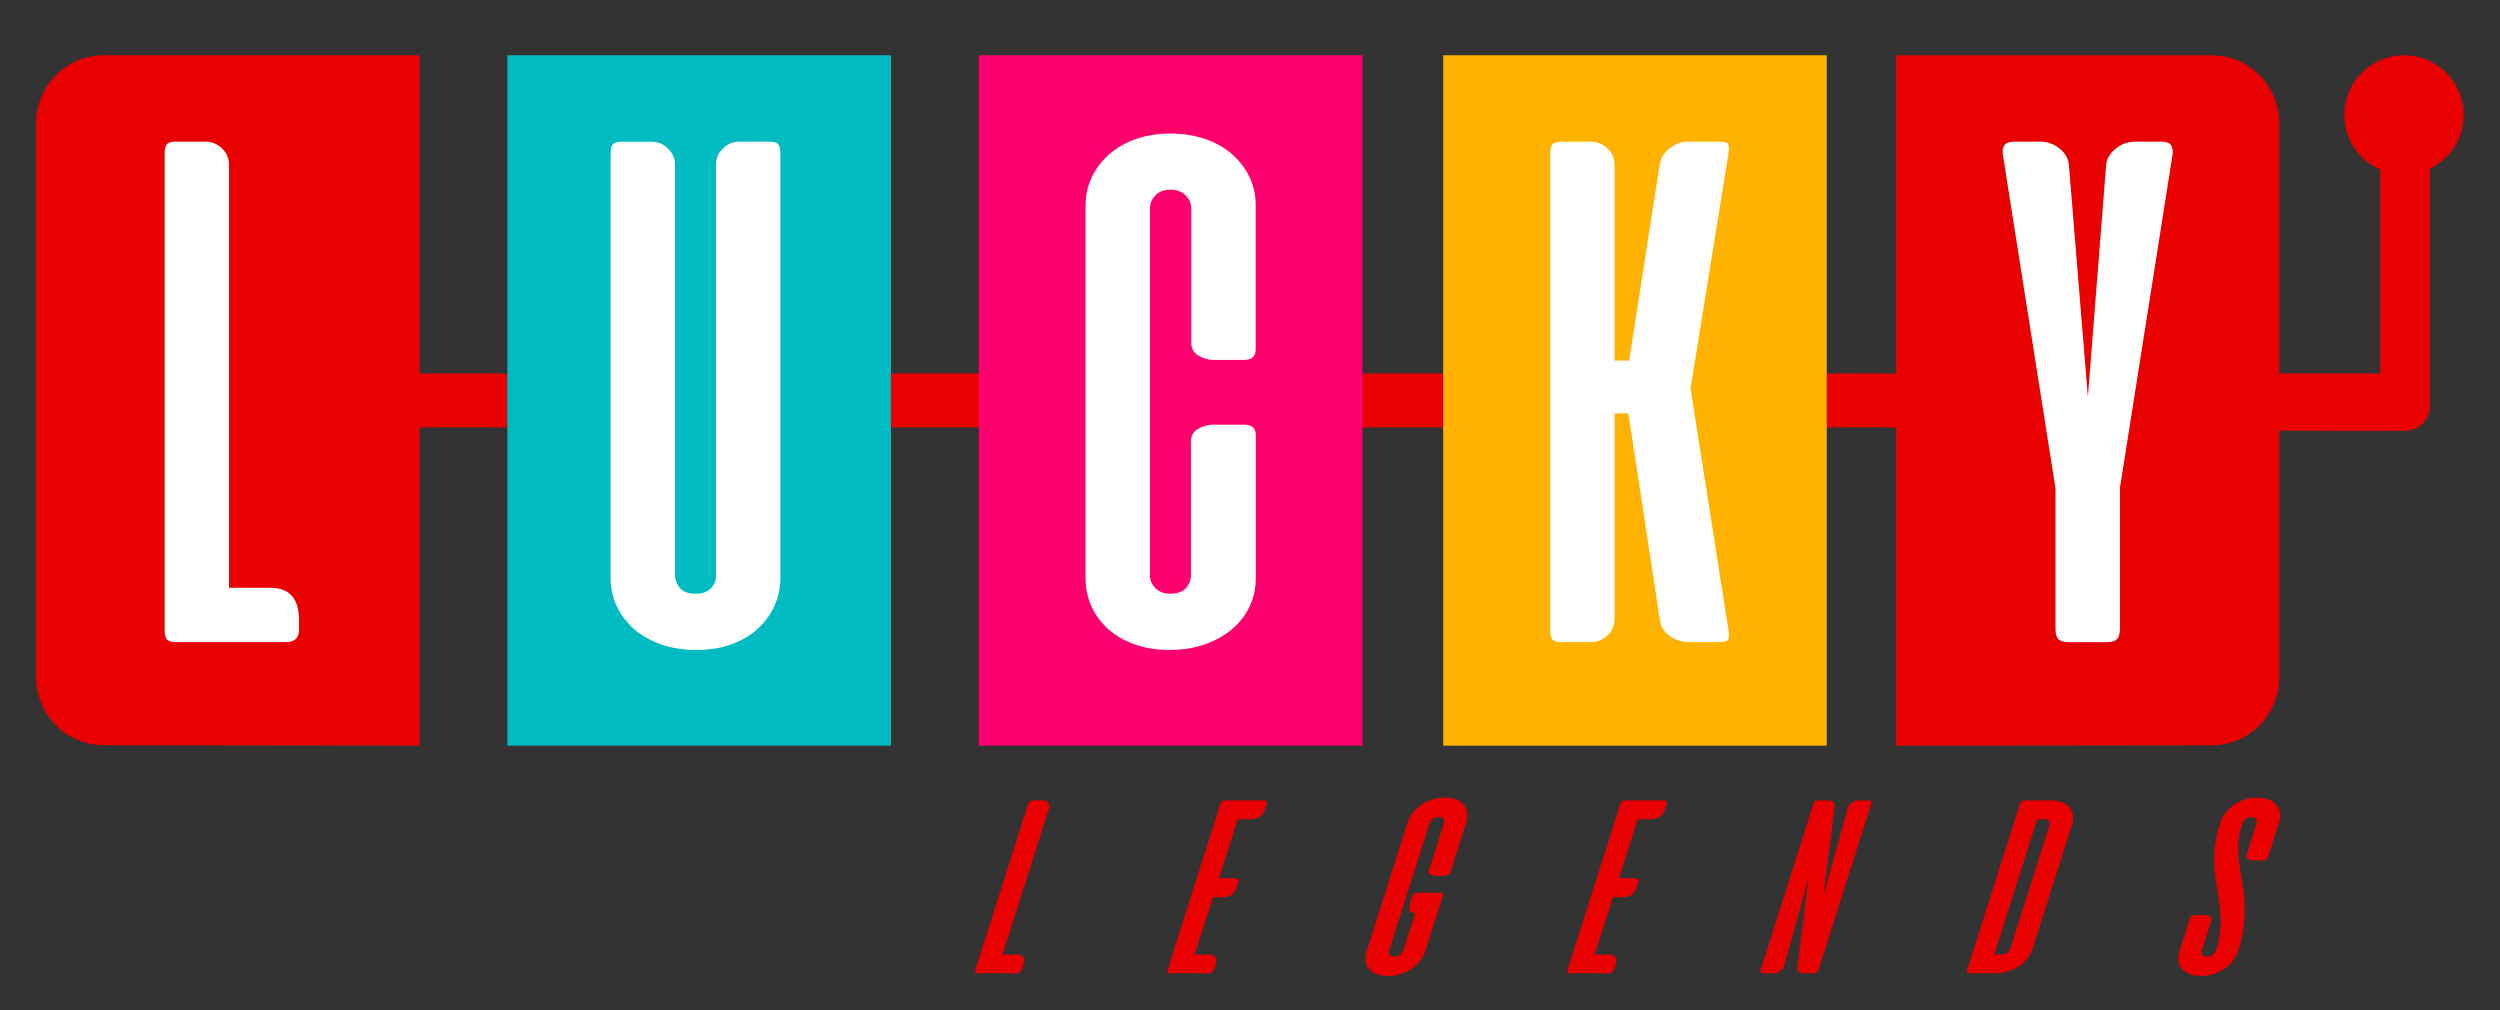<?xml version="1.0" encoding="utf-8"?>
<!-- Generator: Adobe Illustrator 26.0.3, SVG Export Plug-In . SVG Version: 6.00 Build 0)  -->
<svg version="1.1" id="Layer_1" xmlns="http://www.w3.org/2000/svg" xmlns:xlink="http://www.w3.org/1999/xlink" x="0px" y="0px"
	 viewBox="0 0 462.41 186.89" style="enable-background:new 0 0 462.41 186.89;" xml:space="preserve">
<rect x="0" y="0" width="462.41" height="186.89" fill="#333333" stroke="none"/>
<style type="text/css">
	.st0{fill:#E90000;}
	.st1{fill:#00BBC1;}
	.st2{fill:#FF006E;}
	.st3{fill:#FFB200;}
	.st4{fill:#FFFFFF;}
</style>
<g>
	<g>
		<path class="st0" d="M190.48,148.21c0.13-0.11,0.35-0.17,0.65-0.17h1.88c0.4,0,0.7,0.14,0.91,0.43c0.21,0.29,0.25,0.63,0.12,1.05
			l-8.6,27.03h2.64c1.22,0,1.61,0.69,1.17,2.07l-0.2,0.62c-0.08,0.25-0.21,0.45-0.4,0.58c-0.19,0.14-0.4,0.2-0.64,0.2h-7.07
			c-0.3,0-0.48-0.06-0.54-0.18c-0.06-0.12-0.04-0.31,0.04-0.58l9.69-30.46C190.24,148.52,190.35,148.32,190.48,148.21z"/>
		<path class="st0" d="M233.74,148.05c0.24,0,0.41,0.07,0.51,0.2c0.1,0.13,0.11,0.33,0.03,0.58l-0.2,0.62
			c-0.21,0.67-0.53,1.18-0.96,1.53c-0.43,0.36-0.94,0.54-1.53,0.54h-2.64l-3.47,10.92h3.07c0.51,0,0.68,0.26,0.51,0.79l-0.2,0.62
			c-0.21,0.67-0.53,1.18-0.96,1.55c-0.43,0.37-0.93,0.55-1.52,0.55h-2.02l-3.38,10.61h2.64c0.59,0,0.98,0.18,1.19,0.54
			c0.2,0.36,0.2,0.87-0.01,1.53l-0.2,0.62c-0.08,0.25-0.21,0.45-0.4,0.58c-0.19,0.14-0.4,0.2-0.64,0.2h-6.97
			c-0.35,0-0.56-0.05-0.63-0.15c-0.07-0.1-0.06-0.3,0.03-0.58l9.69-30.48c0.09-0.29,0.2-0.48,0.33-0.59
			c0.13-0.11,0.35-0.17,0.65-0.17H233.74z"/>
		<path class="st0" d="M267.32,147.52c0.8,0.02,1.5,0.14,2.09,0.38c0.59,0.24,1.05,0.57,1.38,0.99c0.33,0.42,0.53,0.9,0.61,1.45
			c0.08,0.55,0.02,1.14-0.18,1.77l-2.92,9.18c-0.07,0.22-0.18,0.39-0.32,0.51c-0.14,0.12-0.35,0.18-0.62,0.18h-2
			c-0.32,0-0.6-0.09-0.84-0.27c-0.24-0.18-0.31-0.46-0.19-0.82l2.74-8.61c0.09-0.28,0.06-0.55-0.1-0.8
			c-0.16-0.25-0.45-0.37-0.86-0.37c-0.41,0-0.77,0.12-1.08,0.37c-0.31,0.25-0.51,0.51-0.6,0.8l-7.48,23.51
			c-0.09,0.28-0.06,0.55,0.08,0.78c0.15,0.24,0.43,0.36,0.86,0.36c0.46,0,0.83-0.12,1.12-0.37c0.28-0.25,0.47-0.5,0.55-0.77l2.2-6.9
			h-0.1c-0.57,0-0.9-0.17-0.99-0.52c-0.09-0.35-0.02-0.86,0.19-1.52l0.3-0.95c0.09-0.27,0.22-0.47,0.4-0.6
			c0.18-0.13,0.39-0.19,0.61-0.19h4.21c0.46,0,0.62,0.22,0.48,0.67l-3.24,10.18c-0.2,0.63-0.52,1.23-0.96,1.78
			c-0.44,0.56-0.96,1.04-1.57,1.45c-0.61,0.41-1.29,0.74-2.05,0.97c-0.76,0.24-1.55,0.36-2.37,0.36c-0.83,0-1.53-0.12-2.11-0.36
			c-0.58-0.24-1.04-0.56-1.38-0.97c-0.34-0.41-0.54-0.9-0.61-1.45c-0.07-0.56,0-1.15,0.2-1.78l7.58-23.84
			c0.2-0.63,0.52-1.23,0.96-1.78c0.44-0.56,0.96-1.04,1.57-1.46c0.61-0.42,1.29-0.75,2.04-0.99
			C265.68,147.64,266.48,147.52,267.32,147.52z"/>
		<path class="st0" d="M307.72,148.05c0.24,0,0.41,0.07,0.51,0.2c0.1,0.13,0.11,0.33,0.03,0.58l-0.2,0.62
			c-0.21,0.67-0.53,1.18-0.96,1.53c-0.43,0.36-0.94,0.54-1.53,0.54h-2.64l-3.47,10.92h3.07c0.51,0,0.68,0.26,0.51,0.79l-0.2,0.62
			c-0.21,0.67-0.53,1.18-0.96,1.55c-0.43,0.37-0.93,0.55-1.52,0.55h-2.02l-3.38,10.61h2.64c0.59,0,0.98,0.18,1.19,0.54
			c0.2,0.36,0.2,0.87-0.01,1.53l-0.2,0.62c-0.08,0.25-0.21,0.45-0.4,0.58c-0.19,0.14-0.4,0.2-0.64,0.2h-6.97
			c-0.35,0-0.56-0.05-0.63-0.15c-0.07-0.1-0.06-0.3,0.03-0.58l9.69-30.48c0.09-0.29,0.2-0.48,0.33-0.59
			c0.13-0.11,0.35-0.17,0.65-0.17H307.72z"/>
		<path class="st0" d="M336.41,179.24c-0.09,0.29-0.21,0.49-0.37,0.61c-0.16,0.12-0.37,0.18-0.64,0.18h-1.83
			c-0.4,0-0.69-0.13-0.88-0.38c-0.19-0.25-0.27-0.56-0.23-0.93l2.07-16.32l-4.48,16.11c-0.11,0.44-0.36,0.81-0.76,1.09
			c-0.4,0.29-0.81,0.43-1.24,0.43h-1.81c-0.29,0-0.47-0.06-0.55-0.18c-0.08-0.12-0.08-0.32,0.01-0.61l9.69-30.48
			c0.09-0.27,0.18-0.46,0.3-0.56c0.11-0.1,0.33-0.15,0.64-0.15h1.93c0.36,0,0.64,0.12,0.84,0.36c0.19,0.24,0.27,0.55,0.23,0.93
			l-2.08,16.35l4.49-16.13c0.12-0.44,0.38-0.81,0.77-1.08c0.39-0.28,0.78-0.42,1.18-0.42h1.93c0.32,0,0.5,0.05,0.55,0.15
			c0.05,0.1,0.03,0.29-0.06,0.56L336.41,179.24z"/>
		<path class="st0" d="M364.48,180.02c-0.33,0-0.54-0.05-0.62-0.15c-0.08-0.1-0.07-0.31,0.03-0.61l9.69-30.46
			c0.09-0.29,0.2-0.48,0.33-0.59c0.13-0.11,0.35-0.17,0.65-0.17h4.76c0.86,0,1.58,0.12,2.17,0.37c0.59,0.25,1.04,0.58,1.36,1.01
			c0.32,0.43,0.5,0.92,0.57,1.47c0.06,0.56-0.01,1.14-0.2,1.76l-7.23,22.75c-0.22,0.68-0.55,1.3-0.99,1.87
			c-0.44,0.56-0.96,1.05-1.57,1.45c-0.6,0.4-1.28,0.72-2.04,0.95c-0.76,0.23-1.55,0.34-2.37,0.34H364.48z M370.27,176.55
			c0.38,0,0.72-0.13,1.01-0.38c0.29-0.25,0.48-0.52,0.57-0.79l7.22-22.7c0.09-0.29,0.06-0.55-0.09-0.8
			c-0.15-0.25-0.43-0.37-0.84-0.37h-1.31l-7.96,25.03H370.27z"/>
		<path class="st0" d="M407.08,180.52c-0.84,0-1.56-0.12-2.15-0.36c-0.59-0.24-1.06-0.56-1.39-0.97c-0.34-0.41-0.54-0.9-0.62-1.45
			c-0.08-0.56-0.01-1.15,0.19-1.78l1.91-6.02c0.15-0.46,0.46-0.69,0.93-0.69h2c0.32,0,0.6,0.09,0.85,0.27
			c0.25,0.18,0.32,0.46,0.2,0.82l-1.73,5.45c-0.09,0.28-0.06,0.55,0.1,0.78c0.15,0.24,0.44,0.36,0.85,0.36
			c0.41,0,0.77-0.12,1.08-0.36c0.31-0.24,0.5-0.5,0.59-0.78c0.47-1.48,0.74-2.84,0.8-4.09c0.06-1.25,0.04-2.47-0.09-3.65
			c-0.12-1.18-0.29-2.35-0.5-3.5c-0.21-1.15-0.37-2.36-0.47-3.62c-0.1-1.26-0.09-2.61,0.04-4.04c0.12-1.44,0.46-3.02,1.02-4.77
			c0.2-0.63,0.52-1.23,0.95-1.78c0.43-0.56,0.94-1.04,1.54-1.46c0.59-0.42,1.26-0.75,2-0.99c0.74-0.24,1.52-0.36,2.33-0.36
			c0.83,0,1.54,0.12,2.15,0.36c0.61,0.24,1.08,0.57,1.42,0.99c0.34,0.42,0.56,0.91,0.64,1.46c0.09,0.56,0.03,1.15-0.17,1.78
			l-2.02,6.35c-0.14,0.44-0.45,0.67-0.93,0.67h-2c-0.32,0-0.6-0.09-0.85-0.27c-0.25-0.18-0.32-0.45-0.2-0.82l1.83-5.76
			c0.09-0.28,0.06-0.55-0.09-0.8c-0.15-0.25-0.43-0.37-0.85-0.37c-0.43,0-0.79,0.13-1.1,0.38c-0.3,0.25-0.5,0.52-0.58,0.78
			c-0.43,1.36-0.67,2.64-0.72,3.83s0,2.35,0.14,3.49c0.14,1.13,0.31,2.28,0.52,3.44c0.21,1.16,0.36,2.38,0.45,3.68
			c0.09,1.29,0.06,2.7-0.09,4.21c-0.15,1.51-0.51,3.19-1.1,5.03c-0.2,0.63-0.52,1.23-0.95,1.78c-0.43,0.56-0.95,1.04-1.54,1.45
			c-0.6,0.41-1.27,0.74-2.01,0.97C408.71,180.41,407.92,180.52,407.08,180.52z"/>
	</g>
	<g>
		<path class="st0" d="M444.67,10.22c-6.1,0-11.05,4.95-11.05,11.05c0,4.53,2.73,8.42,6.63,10.13v37.68h-18.66V22.72
			c0-6.87-5.62-12.49-12.49-12.49H350.7v58.86h-12.82v9.98h12.82v58.86l58.39-0.07c6.87,0,12.49-5.62,12.49-12.49v-45.7l23.26,0.02
			c0,0,0,0,0,0c1.22,0,2.39-0.48,3.25-1.35c0.86-0.86,1.35-2.04,1.35-3.26V31.22c3.7-1.79,6.26-5.56,6.26-9.95
			C455.72,15.17,450.77,10.22,444.67,10.22z"/>
		<rect x="252" y="69.08" class="st0" width="14.94" height="9.98"/>
		<rect x="164.79" y="69.08" class="st0" width="16.27" height="9.98"/>
		<path class="st0" d="M77.63,69.08V10.22H19.18c-6.87,0-12.49,5.62-12.49,12.49v102.64c0,6.87,5.62,12.49,12.49,12.49l58.45,0.07
			V79.06h16.22v-9.98H77.63z"/>
		<polygon class="st1" points="164.79,10.22 93.84,10.22 93.84,69.08 93.84,79.06 93.84,137.92 164.79,137.92 164.79,79.06 
			164.79,69.08 		"/>
		<polygon class="st2" points="252,10.22 181.05,10.22 181.05,69.08 181.05,79.06 181.05,137.92 252,137.92 252,79.06 252,69.08 		
			"/>
		<polygon class="st3" points="337.88,10.22 266.94,10.22 266.94,69.08 266.94,79.06 266.94,137.92 337.88,137.92 337.88,79.06 
			337.88,69.08 		"/>
	</g>
	<g>
		<path class="st4" d="M30.86,26.68c0.28-0.32,0.85-0.48,1.72-0.48h5.44c1.15,0,2.16,0.41,3.03,1.24c0.87,0.83,1.31,1.84,1.31,3.03
			v78.25h7.65c3.54,0,5.3,2,5.3,5.99v1.79c0,0.73-0.21,1.3-0.62,1.69c-0.41,0.39-0.96,0.58-1.65,0.58H32.58
			c-0.87,0-1.45-0.17-1.72-0.52c-0.28-0.34-0.41-0.91-0.41-1.69V28.41C30.45,27.58,30.59,27,30.86,26.68z"/>
	</g>
	<g>
		<path class="st4" d="M125.76,108.75c0.6,0.71,1.56,1.07,2.89,1.07c1.24,0,2.18-0.33,2.82-1c0.64-0.67,0.96-1.43,0.96-2.31V30.47
			c0-1.19,0.44-2.2,1.31-3.03c0.87-0.83,1.86-1.24,2.96-1.24h5.51c0.87,0,1.45,0.16,1.72,0.48c0.28,0.32,0.41,0.9,0.41,1.72V107
			c0,1.7-0.34,3.34-1.03,4.92s-1.69,3-3,4.24c-1.31,1.24-2.93,2.23-4.86,2.96s-4.13,1.1-6.61,1.1c-2.48,0-4.71-0.36-6.68-1.07
			c-1.97-0.71-3.64-1.68-4.99-2.89c-1.35-1.22-2.4-2.62-3.13-4.2c-0.73-1.58-1.1-3.27-1.1-5.06V28.41c0-0.83,0.14-1.4,0.41-1.72
			c0.28-0.32,0.85-0.48,1.72-0.48h5.44c1.15,0,2.16,0.41,3.03,1.24c0.87,0.83,1.31,1.84,1.31,3.03v76.04
			C124.87,107.3,125.16,108.04,125.76,108.75z"/>
	</g>
	<g>
		<path class="st4" d="M216.7,24.69c2.39,0.05,4.53,0.41,6.44,1.1c1.9,0.69,3.54,1.64,4.89,2.86c1.35,1.22,2.4,2.62,3.13,4.2
			c0.73,1.58,1.1,3.3,1.1,5.13v26.59c0,1.33-0.69,2-2.07,2h-5.79c-0.92,0-1.83-0.26-2.72-0.79c-0.9-0.53-1.34-1.32-1.34-2.38V38.46
			c0-0.83-0.34-1.59-1.03-2.31c-0.69-0.71-1.63-1.07-2.82-1.07c-1.19,0-2.12,0.36-2.79,1.07c-0.67,0.71-1,1.48-1,2.31v68.05
			c0,0.83,0.33,1.58,1,2.27c0.67,0.69,1.59,1.03,2.79,1.03c1.33,0,2.3-0.36,2.89-1.07c0.6-0.71,0.9-1.46,0.9-2.24V81.65
			c0-1.06,0.45-1.84,1.34-2.34c0.9-0.5,1.8-0.76,2.72-0.76h5.79c1.42,0,2.14,0.62,2.14,1.86V107c0,1.84-0.38,3.56-1.14,5.17
			c-0.76,1.61-1.84,3.01-3.24,4.2c-1.4,1.19-3.09,2.13-5.06,2.82c-1.98,0.69-4.16,1.03-6.54,1.03c-2.34,0-4.48-0.34-6.41-1.03
			c-1.93-0.69-3.56-1.63-4.89-2.82c-1.33-1.19-2.37-2.59-3.1-4.2c-0.73-1.61-1.1-3.33-1.1-5.17V37.98c0-1.84,0.38-3.56,1.14-5.17
			c0.76-1.61,1.83-3.02,3.2-4.24c1.38-1.22,3.04-2.17,4.99-2.86C212.07,25.03,214.26,24.69,216.7,24.69z"/>
	</g>
	<g>
		<path class="st4" d="M392.1,116.3c0,0.92-0.18,1.56-0.55,1.93c-0.37,0.37-0.99,0.55-1.86,0.55h-7.09c-0.87,0-1.49-0.18-1.86-0.55
			c-0.37-0.37-0.55-1.01-0.55-1.93V90.33l-9.71-61.58c-0.14-0.78-0.06-1.4,0.24-1.86c0.3-0.46,0.91-0.69,1.83-0.69h4.96
			c0.55,0,1.12,0.1,1.72,0.31c0.6,0.21,1.15,0.51,1.65,0.9c0.5,0.39,0.92,0.85,1.24,1.38c0.32,0.53,0.5,1.09,0.55,1.69l3.51,42.91
			l3.38-42.91c0.04-0.6,0.24-1.16,0.59-1.69c0.34-0.53,0.77-0.99,1.27-1.38c0.5-0.39,1.06-0.69,1.65-0.9
			c0.6-0.21,1.17-0.31,1.72-0.31h4.96c0.92,0,1.53,0.23,1.83,0.69c0.3,0.46,0.38,1.08,0.24,1.86l-9.71,61.51V116.3z"/>
	</g>
	<g>
		<path class="st4" d="M301.19,76.48h-2.55v38.02c0,1.19-0.44,2.2-1.31,3.03c-0.87,0.83-1.88,1.24-3.03,1.24h-5.44
			c-0.87,0-1.45-0.16-1.72-0.48s-0.41-0.9-0.41-1.72V28.41c0-0.83,0.14-1.4,0.41-1.72s0.85-0.48,1.72-0.48h5.44
			c1.15,0,2.16,0.41,3.03,1.24c0.87,0.83,1.31,1.84,1.31,3.03V66.7h2.69l5.65-36.23c0.23-1.29,0.87-2.32,1.93-3.1
			c1.06-0.78,2.13-1.17,3.24-1.17h5.92c0.92,0,1.45,0.16,1.58,0.48s0.16,0.87,0.07,1.65l-7.03,43.53l7.03,44.77
			c0.09,0.78,0.07,1.33-0.07,1.65s-0.67,0.48-1.58,0.48h-5.92c-0.55,0-1.13-0.1-1.72-0.31c-0.6-0.21-1.15-0.49-1.65-0.86
			c-0.51-0.37-0.92-0.81-1.24-1.34c-0.32-0.53-0.51-1.11-0.55-1.76L301.19,76.48z"/>
	</g>
</g>
<g>
</g>
<g>
</g>
<g>
</g>
<g>
</g>
<g>
</g>
<g>
</g>
</svg>
